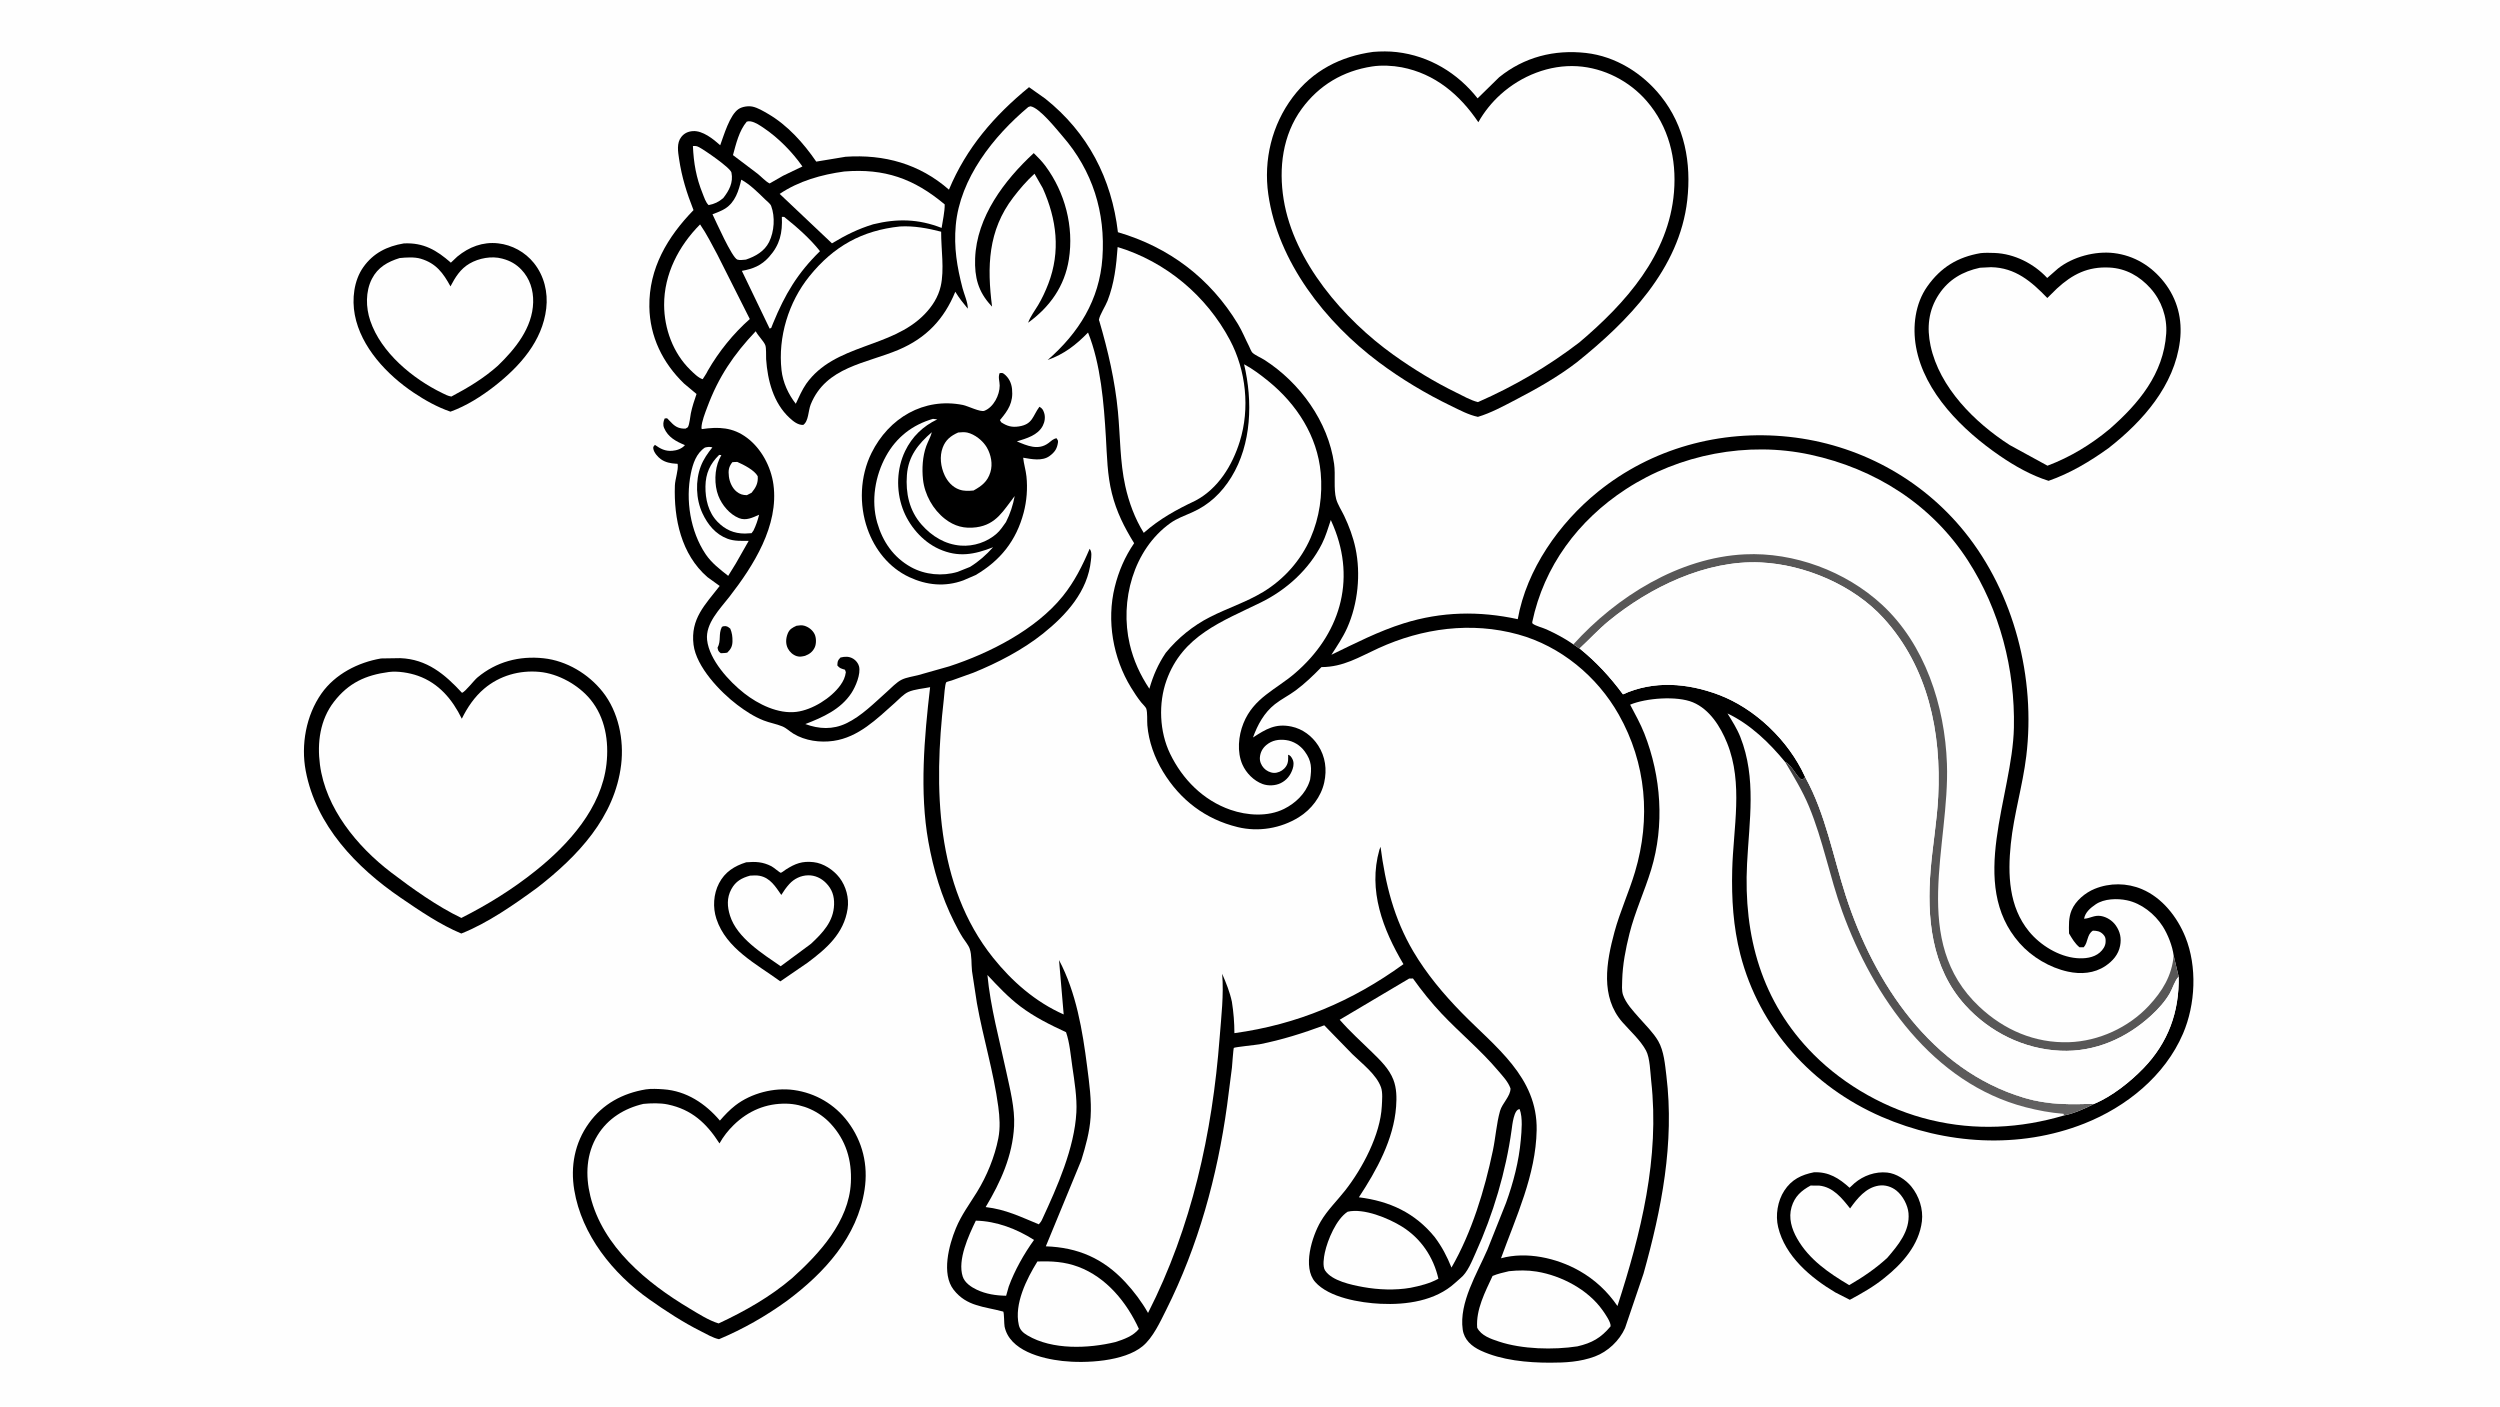 <svg version="1.1" xmlns="http://www.w3.org/2000/svg" style="display: block;" viewBox="0 0 2048 1152" width="1820" height="1024">
<defs>
	<linearGradient id="Gradient1" gradientUnits="userSpaceOnUse" x1="1450.8" y1="663.913" x2="1684.66" y2="920.091">
		<stop class="stop0" offset="0" stop-opacity="1" stop-color="rgb(65,64,65)"/>
		<stop class="stop1" offset="1" stop-opacity="1" stop-color="rgb(100,99,99)"/>
	</linearGradient>
</defs>
<path transform="translate(0,0)" fill="rgb(254,254,254)" d="M -0 -0 L 2048 0 L 2048 1152 L -0 1152 L -0 -0 z"/>
<path transform="translate(0,0)" fill="rgb(0,0,0)" d="M 611.279 706.249 C 619.04 705.61 624.794 705.85 631.879 709.439 C 633.936 710.481 638.943 714.973 639.681 714.833 C 640.507 714.678 642.954 712.695 643.792 712.164 C 651.447 707.309 657.153 705.088 666.459 706.127 C 674.584 707.034 682.741 712.438 687.645 718.793 C 693.084 725.843 695.674 735.499 694.36 744.335 C 691.348 764.601 677.034 776.972 661.526 788.525 L 639.244 803.799 C 619.814 789.627 594.922 777.121 586.866 752.539 C 583.791 743.157 584.45 732.26 589.018 723.465 C 593.868 714.124 601.573 709.33 611.279 706.249 z"/>
<path transform="translate(0,0)" fill="rgb(254,254,254)" d="M 614.458 717.181 C 617.06 717.032 619.74 716.826 622.315 717.325 C 631.043 719.017 635.328 726.246 640.044 732.996 C 642.014 729.824 644.101 726.793 646.627 724.031 C 650.628 719.655 656.126 717.016 662.085 716.92 C 667.667 716.831 672.824 719.274 676.697 723.231 C 681.676 728.319 683.474 733.83 683.283 740.844 C 682.903 754.769 673.888 764.101 664.366 773.02 L 639.53 791.405 C 624.777 781.196 603.839 768.219 598.07 750.094 C 595.703 742.656 595.294 735.338 599.11 728.29 C 602.635 721.778 607.569 719.11 614.458 717.181 z"/>
<path transform="translate(0,0)" fill="rgb(0,0,0)" d="M 1485.98 960.194 C 1498.14 959.697 1506.54 965.073 1515.17 972.871 L 1519.2 969.124 C 1526.53 962.895 1536.31 959.41 1545.98 960.415 C 1553.4 961.187 1561.15 966.212 1565.77 971.881 C 1572.09 979.633 1575.62 990.346 1574.43 1000.32 C 1572.12 1019.68 1558.33 1035.16 1543.64 1046.79 C 1535.03 1053.84 1525.15 1059.4 1515.39 1064.66 L 1503.41 1058.56 C 1483.23 1046.51 1462.38 1028.97 1456.65 1005.11 C 1454.31 995.367 1456.21 983.656 1461.69 975.245 C 1467.64 966.1 1475.67 962.257 1485.98 960.194 z"/>
<path transform="translate(0,0)" fill="rgb(254,254,254)" d="M 1483.24 971.069 L 1490.23 971.099 C 1501.78 972.282 1508.93 981.393 1515.59 989.812 C 1521.4 981.661 1528.52 972.704 1539.11 971.113 C 1544.29 970.335 1549.49 971.957 1553.55 975.182 C 1558.71 979.29 1562.89 987.136 1563.45 993.703 C 1564.71 1008.43 1554.94 1019.91 1546 1030.36 C 1536.17 1039.32 1526.34 1045.95 1514.87 1052.65 C 1498.19 1042.74 1482 1031.71 1472.21 1014.48 C 1467.72 1006.59 1465 997.612 1467.66 988.629 C 1470.19 980.06 1475.58 975.214 1483.24 971.069 z"/>
<path transform="translate(0,0)" fill="rgb(0,0,0)" d="M 330.817 199.271 C 346.931 198.467 357.741 204.803 369.345 215.042 L 374.631 210.052 C 384.204 202.183 395.478 197.811 408.022 199.199 C 419.458 200.464 430.165 206.349 437.36 215.308 C 445.777 225.789 449.042 239.318 447.483 252.562 C 444.325 279.385 425.769 299.984 405.373 315.986 C 394.48 324.511 382.067 332.386 369.018 337.097 C 358.28 333.425 348.152 327.754 338.75 321.447 C 317.144 306.954 295.693 284.297 290.668 257.861 C 288.209 244.923 289.86 229.741 297.595 218.764 C 305.736 207.211 317.145 201.541 330.817 199.271 z"/>
<path transform="translate(0,0)" fill="rgb(254,254,254)" d="M 327.342 211.272 C 332.592 210.719 339.532 210.272 344.611 211.781 C 357.269 215.541 363.091 223.546 369.025 234.464 C 372.973 226.949 377.115 220.164 384.674 215.768 C 392.264 211.354 402.712 209.364 411.326 211.697 L 412 211.884 C 417.906 213.479 422.782 216.226 427.052 220.676 C 434.07 227.989 437.028 237.541 436.772 247.536 C 436.236 268.4 422.094 285.722 407.846 299.454 C 396.16 309.866 383.524 317.422 369.769 324.71 C 367.105 324.343 364.639 323.006 362.237 321.838 C 338.104 310.094 312.181 288.804 303.316 262.598 C 299.643 251.74 299.364 238.696 304.649 228.316 C 309.471 218.847 317.578 214.314 327.342 211.272 z"/>
<path transform="translate(0,0)" fill="rgb(0,0,0)" d="M 1622.52 207.225 C 1626.2 206.831 1630.18 206.954 1633.88 207.085 C 1650.18 207.664 1666.17 215.849 1677.07 227.58 L 1685.93 219.817 C 1698.07 210.206 1716.39 205.363 1731.64 207.175 C 1748.35 209.16 1762.52 217.877 1772.81 230.972 C 1783.76 244.901 1787.99 261.6 1785.81 279.177 C 1781.3 315.769 1755.32 345.05 1727.45 366.843 C 1712.37 377.753 1695.83 387.617 1678.19 393.753 C 1664.01 389.308 1650.45 381.621 1638.23 373.235 C 1608.16 352.604 1576.33 321.594 1569.61 284.086 C 1566.61 267.385 1568.87 248.688 1578.78 234.596 C 1589.85 218.869 1603.66 210.459 1622.52 207.225 z"/>
<path transform="translate(0,0)" fill="rgb(254,254,254)" d="M 1621.97 219.198 L 1631.09 218.736 C 1650.93 219.127 1664.13 230.453 1677.16 243.988 L 1685.06 236.201 C 1697.82 224.475 1710.36 218.158 1728 219.034 C 1741.52 219.704 1752.79 226.11 1761.67 236.019 C 1770.68 246.068 1775.45 259.665 1774.56 273.125 C 1772.38 306.073 1752.03 330.463 1728.23 351.284 C 1712.98 363.985 1695.9 374.374 1677.3 381.36 L 1646.26 364.388 C 1617.78 346.035 1588.83 317.336 1581.52 283.107 C 1578.35 268.257 1579.74 254.026 1588.29 241.066 C 1596.39 228.775 1607.95 222.222 1621.97 219.198 z"/>
<path transform="translate(0,0)" fill="rgb(0,0,0)" d="M 528.997 892.291 C 533.493 891.597 538.963 891.91 543.5 892.222 C 562.323 893.513 577.898 903.913 589.737 917.86 C 593.596 913.399 597.73 909.035 602.408 905.414 C 615.406 895.353 634.164 890.548 650.354 892.811 C 668.081 895.289 683.875 904.52 694.617 918.906 C 706.713 935.106 711.279 954.266 708.291 974.201 C 702.475 1013.01 675.317 1042.62 644.963 1065.28 C 627.552 1077.94 608.841 1088.6 589.012 1096.94 C 584.047 1095.93 578.819 1092.76 574.297 1090.49 C 559.539 1083.09 545.18 1073.73 531.701 1064.18 C 501.969 1043.11 476.505 1011.43 470.431 974.721 C 467.207 955.237 470.8 936.144 482.394 920.013 C 493.726 904.246 510.091 895.429 528.997 892.291 z"/>
<path transform="translate(0,0)" fill="rgb(254,254,254)" d="M 527.089 904.164 C 533.317 903.571 540.876 903.345 547.006 904.631 C 566.737 908.769 578.797 920.005 589.404 936.546 C 592.525 930.939 596.465 925.932 601.05 921.46 C 612.99 909.816 627.615 903.593 644.367 903.99 C 657.838 904.308 671.059 910.29 680.26 920.148 C 693.042 933.842 697.94 950.252 697.024 968.715 C 695.449 1000.47 671.332 1026.71 649.096 1046.74 C 631.121 1062.15 610.091 1074.05 588.703 1084.02 C 580.602 1081.57 572.127 1076.1 564.869 1071.76 C 529.889 1050.87 493.751 1021.24 483.596 979.674 C 479.457 962.733 480.202 944.935 489.557 929.795 C 498.052 916.045 511.593 907.762 527.089 904.164 z"/>
<path transform="translate(0,0)" fill="rgb(0,0,0)" d="M 312.226 539.258 L 327.867 539.017 C 349.755 539.832 364.395 552.169 378.485 567.437 C 381.091 566.632 388.362 557.154 391.056 554.9 C 406.523 541.959 425.336 536.954 445.346 539.118 C 464.192 541.156 482.066 551.913 493.738 566.655 C 506.617 582.924 511.284 605.823 508.857 626.162 C 503.701 669.379 473.237 701.314 440.414 726.849 C 421.926 740.425 399.319 756.211 377.906 764.605 C 360.581 757.414 343.786 745.908 328.358 735.378 C 291.851 710.462 258.883 676.069 250.443 631.315 C 246.419 609.977 250.737 585.962 263.291 568.056 C 274.512 552.053 293.395 542.461 312.226 539.258 z"/>
<path transform="translate(0,0)" fill="rgb(254,254,254)" d="M 318.593 550.355 C 325.902 549.415 335.389 551.011 342.281 553.435 C 359.418 559.462 370.595 572.796 378.318 588.644 C 382.858 579.382 388.722 570.715 396.653 564.009 C 409.289 553.325 425.538 548.751 441.901 550.259 C 457.327 551.681 473.839 560.914 483.654 572.846 C 495.825 587.642 498.906 607.069 496.832 625.694 C 492.825 661.679 465.839 691.613 438.793 713.18 C 420.109 728.184 399.34 741.08 377.941 751.843 C 358.207 742.382 337.892 727.883 320.529 714.655 C 292.605 693.382 266.77 662.036 262.09 626.238 C 259.73 608.183 262.162 589.508 273.586 574.738 C 285.549 559.272 299.545 552.876 318.593 550.355 z"/>
<path transform="translate(0,0)" fill="rgb(0,0,0)" d="M 1124.85 42.371 C 1131.22 41.851 1137.87 41.797 1144.24 42.537 C 1170.83 45.632 1193.99 59.578 1210.45 80.439 L 1228.07 63.175 C 1248.59 46.598 1273.18 40.31 1299.22 43.248 C 1323.52 45.989 1345.59 59.8 1360.66 78.745 C 1380.13 103.218 1385.64 133.203 1382.2 163.835 C 1375.87 220.181 1333.53 263.183 1291.54 296.81 C 1275.96 308.776 1258.6 318.512 1241.21 327.558 C 1231.42 332.652 1221.29 338.191 1210.7 341.35 C 1203.19 339.812 1195.71 335.772 1188.84 332.45 C 1168.11 322.43 1147.92 310.348 1129.48 296.551 C 1085.66 263.764 1046.82 214.26 1038.98 158.976 C 1034.99 130.841 1041.95 102.12 1059.05 79.419 C 1075.42 57.685 1098.19 46.021 1124.85 42.371 z"/>
<path transform="translate(0,0)" fill="rgb(254,254,254)" d="M 1124 54.313 C 1131.5 53.126 1140.87 53.561 1148.32 54.998 C 1175.58 60.249 1195.87 77.41 1211.06 99.971 C 1215.83 91.506 1222.04 83.775 1229.26 77.263 C 1246.18 61.992 1269.24 52.708 1292.14 54.115 C 1313.87 55.45 1334.81 66.208 1349.03 82.686 C 1367.1 103.634 1373.55 129.93 1371.34 157.166 C 1367.16 208.723 1331.54 248.398 1293.96 280.241 C 1268.29 299.967 1240.39 316.267 1210.73 329.267 C 1204.66 327.753 1198.67 324.259 1193.03 321.502 C 1175.09 312.741 1157.83 302.186 1141.57 290.584 C 1100.93 261.588 1059.84 214.211 1051.58 163.324 C 1047.4 137.585 1050.68 110.478 1066.4 88.971 C 1080.62 69.539 1100.32 57.963 1124 54.313 z"/>
<path transform="translate(0,0)" fill="rgb(0,0,0)" d="M 842.976 71.279 L 856.242 80.651 C 891.184 108.459 910.696 146.19 915.798 190.079 C 957.787 202.37 991.436 227.836 1014.13 265.355 C 1017.66 271.195 1020.06 277.314 1023.15 283.345 C 1023.88 284.77 1024.99 287.851 1026.01 288.805 C 1028.36 290.988 1032.96 292.858 1035.77 294.656 C 1064.86 313.271 1088.07 345.215 1092.9 379.837 C 1094.17 388.908 1092.34 400.182 1094.59 408.632 C 1095.77 413.057 1099.11 418.179 1101.12 422.396 C 1105.15 430.857 1108.48 439.78 1110.42 448.976 C 1114.87 470.059 1112.43 494.432 1103.64 514.136 C 1100.17 521.92 1095.3 529.119 1090.69 536.257 C 1110.07 526.878 1129.33 516.953 1149.94 510.5 C 1180.91 500.804 1211.81 500.242 1243.34 507.081 C 1250.55 466.375 1277.25 428.465 1308.9 402.822 C 1353 367.097 1409.28 351.713 1465.44 357.692 C 1521.81 363.694 1573.86 391.479 1609.49 435.695 C 1650.08 486.063 1667.7 555.399 1659.93 619.247 C 1656.99 643.427 1649.75 667.059 1647.25 691.175 C 1644.66 716.195 1645.56 742.643 1662.2 762.934 C 1671.44 774.205 1686.5 783.502 1701.12 784.761 C 1707.57 785.316 1715.1 784.572 1720.17 780.152 C 1722.66 777.988 1724.75 774.971 1724.91 771.599 C 1725.04 768.862 1724.86 767.24 1722.82 765.203 C 1720.24 762.635 1717.9 762.369 1714.5 762.249 C 1709.42 765.495 1710.76 771.611 1707 775.841 L 1703.5 775.862 C 1699.69 772.685 1697.45 768.746 1694.95 764.552 C 1694.82 758.063 1694.49 751.697 1697.04 745.571 C 1700.29 737.755 1708.23 731.151 1715.98 727.999 C 1728.34 722.965 1742.37 723.063 1754.68 728.27 C 1771.29 735.29 1783.66 751.088 1790.27 767.49 C 1800.03 791.684 1798.58 822.74 1788.32 846.627 C 1773.44 881.289 1741.84 906.658 1707.45 920.274 C 1654 941.441 1593.67 937.386 1541.47 914.749 C 1484.65 890.112 1441.18 842.167 1425.68 781.717 C 1419.84 758.903 1418.45 736.203 1419.02 712.763 C 1419.86 678.327 1428.23 641.685 1414.86 608.575 C 1409.46 595.213 1400.59 580.924 1386.8 575.186 C 1373.64 569.709 1348.3 571.719 1335.41 577.129 C 1339.47 584.881 1343.87 592.687 1347.07 600.836 C 1360.87 635.981 1363.71 675.959 1352.63 712.269 C 1347.26 729.902 1339.35 746.794 1334.86 764.691 C 1331.69 777.346 1329.25 789.936 1328.89 803.016 C 1328.79 806.651 1328.4 811.341 1329.55 814.796 C 1331.84 821.707 1337.87 828.036 1342.61 833.446 C 1347.9 839.484 1354.42 845.785 1358.44 852.725 C 1363.14 860.868 1363.98 871.968 1365.11 881.167 C 1371.81 936.139 1361.18 990.436 1346.37 1043.24 L 1331.23 1087.83 C 1326.6 1098.18 1317.1 1107.15 1306.51 1111.09 C 1294.57 1115.54 1282.34 1116.19 1269.76 1116.18 C 1251.1 1116.16 1230.15 1114.23 1213.01 1106.26 C 1205.62 1102.82 1199.45 1097.52 1198.25 1089 C 1195.14 1067.01 1210.02 1043.08 1218.48 1023.59 L 1233.76 985.211 C 1239.72 968.7 1244.3 951.206 1245.83 933.696 C 1246.49 926.109 1247.55 915.745 1244.92 908.5 C 1240.19 908.267 1238.81 921.768 1238.32 925.41 C 1233.64 959.556 1223.18 994.576 1208.97 1025.94 C 1205.86 1032.81 1202.28 1042.35 1196.23 1047.09 L 1192.04 1050.8 C 1175.86 1065.61 1152.03 1068.94 1130.87 1067.92 C 1114.6 1067.14 1088.74 1062.95 1077.39 1050.05 C 1066.82 1038.05 1074.81 1012.66 1081.93 1000.5 C 1087.42 991.124 1095.31 983.554 1101.98 975.056 C 1116.14 956.993 1130.85 929.301 1131.98 905.989 C 1132.2 901.443 1132.85 894.874 1131.31 890.562 C 1127.53 880.014 1115.83 871.226 1107.91 863.482 L 1084.84 839.792 C 1067.48 846.215 1049.97 851.757 1031.78 855.341 C 1029.3 855.83 1011.52 857.613 1010.76 858.299 C 1010.36 858.668 1009.37 872.792 1009.2 874.5 L 1005.2 905.586 C 997.241 963.513 981.566 1020.62 955.319 1072.95 C 950.427 1082.71 944.57 1095.61 936.033 1102.68 C 920.872 1115.23 889.289 1116.9 870.282 1114.77 C 853.073 1112.84 826.965 1106.22 822.945 1086.53 C 822.518 1084.44 822.645 1075.49 821.896 1074.35 C 821.788 1074.19 821.518 1074.24 821.329 1074.19 C 806.195 1070.09 791.868 1070.16 781.186 1056.39 C 771.125 1043.42 777.325 1019.95 783.05 1006.09 C 787.59 995.099 794.166 986.398 800.321 976.403 C 808.435 963.226 814.867 947.555 817.828 932.348 C 819.498 923.773 818.934 915.047 817.791 906.456 C 814.013 878.046 805.36 850.02 800.3 821.756 L 796.265 795.381 C 795.652 789.743 796.203 782.294 794.372 777.049 C 793.333 774.069 790.439 770.681 788.72 767.979 C 786.099 763.859 783.845 759.492 781.653 755.132 C 771.253 734.45 764.619 712.141 760.533 689.395 C 753.225 648.716 757.167 603.623 761.95 562.798 C 756.502 563.925 749.128 564.462 744.112 566.705 C 740.218 568.446 736.128 572.947 732.939 575.781 C 718.193 588.885 703.263 603.839 682.792 606.795 C 671.787 608.385 659.601 606.71 650 600.908 C 646.906 599.039 644.257 596.295 640.875 594.907 C 635.967 592.892 630.609 592.025 625.621 590.073 C 617.712 586.978 610.658 582.34 603.919 577.239 C 589.951 566.668 570.383 546.143 568.145 528 C 565.52 506.712 577.592 495.353 589.569 479.872 L 579.5 472.606 C 558.054 453.972 551.915 424.771 552.86 397.624 C 553.04 392.432 555.808 385.036 555.184 380.363 C 555.065 379.476 554.598 379.802 553.815 379.748 C 549.311 379.435 545.149 378.704 541.39 376.034 C 538.805 374.197 535.603 370.516 535.176 367.311 C 534.961 365.701 535.496 365.523 536.5 364.287 C 541.051 367.55 544.959 369.604 550.738 369.158 C 554.494 368.868 558.632 367.452 561.104 364.5 C 553.954 361.554 547.246 358.049 544.048 350.5 C 542.922 347.841 543.353 345.233 544.5 342.667 L 546.484 342.5 L 550.59 346.708 C 553.872 349.931 556.932 351.081 561.5 351.001 C 561.833 350.803 563.366 350.053 563.5 349.813 C 564.933 347.24 565.308 341.501 565.952 338.4 C 567.073 332.997 568.795 327.834 570.589 322.624 L 560.303 314.01 C 542.898 297.16 532.315 275.673 531.954 251.204 C 531.489 219.645 546.804 193.949 568.127 171.983 C 562.591 158.041 558.506 144.969 556.296 130.059 C 555.422 124.158 554.143 117.056 558.159 112.007 C 560.595 108.945 563.753 107.532 567.625 107.267 C 575.613 106.721 584.373 113.794 589.992 118.834 C 592.97 110.798 597.743 94.063 605.019 89.201 C 608.043 87.181 613.043 86.445 616.592 87.232 C 620.795 88.163 625.328 90.883 629.07 93.055 C 645.191 102.417 658.223 117.023 668.668 132.255 L 692.697 128.277 C 724.37 126.122 753.299 134.128 777.378 155.235 C 791.699 120.895 814.429 94.677 842.976 71.279 z"/>
<path transform="translate(0,0)" fill="rgb(254,254,254)" d="M 599.917 378.5 C 601.239 378.287 602.659 378.331 604 378.277 C 609.059 380.486 618.099 385.013 620.734 390 C 621.173 395.674 619.213 399.199 615.735 403.5 L 611.846 405.5 C 608.406 405.445 606.106 404.755 603.395 402.582 C 599.853 399.745 597.631 394.647 597.113 390.226 C 596.539 385.323 596.89 382.4 599.917 378.5 z"/>
<path transform="translate(0,0)" fill="rgb(254,254,254)" d="M 589.143 372.5 L 590.942 372.688 L 589.299 375.915 C 585.257 384.531 585 397.111 588.463 405.996 C 591.426 413.596 597.652 421.162 605.349 424.29 C 611.137 426.641 616.571 423.855 621.861 421.531 C 620.712 426.149 619.335 430.222 617.243 434.5 L 615.699 436.636 L 610.201 436.948 C 601.187 436.929 594.118 433.808 587.787 427.311 C 580.279 419.604 577.756 408.756 577.905 398.298 C 578.057 387.709 581.627 379.858 589.143 372.5 z"/>
<path transform="translate(0,0)" fill="rgb(254,254,254)" d="M 567.634 119.5 C 569.927 119.377 570.684 119.416 572.73 120.474 C 576.839 122.598 598.437 137.318 599.219 141.275 C 600.836 149.469 597.265 155.985 592.475 162.141 C 588.732 165.315 585.307 166.947 580.5 167.883 C 578.034 165.571 576.852 161.507 575.592 158.395 C 570.329 145.394 568.241 133.404 567.634 119.5 z"/>
<path transform="translate(0,0)" fill="rgb(254,254,254)" d="M 577.486 366.5 C 579.838 365.95 581.243 365.722 583.594 366.358 C 579.748 371.11 576.321 376.022 574.11 381.766 C 569.546 393.619 570.038 408.829 575.47 420.395 C 579.845 429.711 586.195 437.537 596 441.205 C 601.591 443.296 607.457 442.946 613.339 442.916 L 602.795 461.46 L 596.537 471.603 C 589.812 466.335 582.796 460.95 577.999 453.772 C 565.496 435.064 561.47 409.584 565.96 387.688 C 567.611 379.637 570.394 371.225 577.486 366.5 z"/>
<path transform="translate(0,0)" fill="rgb(254,254,254)" d="M 611.757 99.5 C 612.882 99.191 613.75 99.083 614.918 99.295 C 618.888 100.016 622.704 102.708 626 104.946 C 637.927 113.042 649.097 124.459 657.346 136.22 L 641.491 143.838 L 630.489 150.147 C 627.059 148.466 623.806 144.704 620.755 142.288 L 600.448 126.93 C 602.983 117.686 605.432 106.965 611.757 99.5 z"/>
<path transform="translate(0,0)" fill="rgb(254,254,254)" d="M 607.244 147.044 C 614.302 150.864 620.941 157.487 626.623 163.063 C 628.052 164.464 631.037 166.712 631.725 168.546 C 635.089 177.505 634.281 189.522 630.072 198.039 C 626.247 205.78 618.859 209.868 611.039 212.537 C 608.966 212.692 606.034 213.198 604.063 212.537 C 599.664 211.062 586.297 180.741 583.669 175.408 C 587.112 174.047 590.939 172.718 594.066 170.725 C 602.339 165.45 605.189 156.047 607.244 147.044 z"/>
<path transform="translate(0,0)" fill="rgb(254,254,254)" d="M 640.49 177.5 L 642.395 177.553 C 652.463 185.548 663.824 195.503 671.73 205.636 C 653.294 223.656 643.052 240.939 633.283 264.712 L 631.786 268.5 L 630.5 269.052 L 607.731 221.752 C 616.856 220.125 623.633 217.435 629.983 210.365 C 638.964 200.366 641.083 190.533 640.49 177.5 z"/>
<path transform="translate(0,0)" fill="rgb(254,254,254)" d="M 799.396 999.822 C 816.302 1000.16 832.962 1006.62 847.083 1015.6 C 838.886 1026.97 831.224 1040.53 826.383 1053.73 L 824.221 1061.33 C 815.868 1061.19 807.769 1059.99 800.136 1056.37 C 795.549 1054.19 790.325 1050.73 788.666 1045.64 C 784.206 1031.94 793.511 1012.06 799.396 999.822 z"/>
<path transform="translate(0,0)" fill="rgb(254,254,254)" d="M 1104.01 992.5 C 1117.11 989.431 1137.26 997.713 1148.45 1004.66 C 1164.03 1014.34 1174.31 1029.66 1178.34 1047.4 C 1171.24 1051.29 1163.35 1053.25 1155.47 1054.82 C 1143.06 1056.99 1129.04 1056.45 1116.65 1054.2 C 1107.07 1052.45 1091.08 1049.16 1085.49 1040.61 C 1083.27 1037.22 1084.52 1029.68 1085.31 1026 C 1087.56 1015.56 1094.7 998.495 1104.01 992.5 z"/>
<path transform="translate(0,0)" fill="rgb(254,254,254)" d="M 691.634 140.347 C 724.604 137.693 748.666 146.143 773.909 167.327 C 773.926 173.521 772.302 180.42 771.372 186.579 C 752.466 179.157 734.902 178.777 715.337 183.59 C 702.747 187.444 692.872 192.413 681.542 199.206 L 638.711 158.701 C 654.352 148.143 673.11 142.845 691.634 140.347 z"/>
<path transform="translate(0,0)" fill="rgb(254,254,254)" d="M 849.844 1033.28 C 861.587 1032.88 872.125 1033.45 883.281 1037.6 C 906.349 1046.19 923.047 1066.72 932.989 1088.5 C 928.393 1094.32 920.586 1097.09 913.782 1099.26 C 891.615 1104.62 862.082 1105.91 841.7 1093.81 C 838.222 1091.74 835.568 1089.48 834.62 1085.34 C 830.665 1068.06 841.051 1047.49 849.844 1033.28 z"/>
<path transform="translate(0,0)" fill="rgb(254,254,254)" d="M 573.502 183.696 C 578.875 191.458 583.145 200.092 587.628 208.394 L 614.233 261.201 C 600.629 273.279 588.95 287.734 579.865 303.473 C 578.725 305.914 577.075 308.215 575.643 310.5 C 572.127 309.515 568.027 305.336 565.388 302.755 C 551.375 289.049 544.113 269.077 544.051 249.661 C 543.972 224.398 556.042 201.254 573.502 183.696 z"/>
<path transform="translate(0,0)" fill="rgb(254,254,254)" d="M 1236.16 1041.22 C 1243.77 1040.44 1251.27 1040.3 1258.85 1041.54 C 1279.1 1044.85 1300.89 1056.29 1312.87 1073.27 C 1314.82 1076.02 1319.9 1083.28 1319.39 1086.4 C 1311.49 1095.88 1304.18 1100.02 1292.2 1102.8 C 1272.59 1105.8 1246.93 1105.2 1228 1098.9 C 1221.43 1096.72 1213.39 1094.09 1210.1 1087.5 C 1209.02 1072.62 1216.63 1058.27 1222.7 1045.12 C 1227.01 1043.27 1231.61 1042.31 1236.16 1041.22 z"/>
<path transform="translate(0,0)" fill="rgb(254,254,254)" d="M 808.892 798.584 C 817.358 807.622 825.93 816.801 835.84 824.291 C 847.408 833.033 860.196 839.362 873.292 845.428 C 876.317 854.064 877.131 864.634 878.452 873.693 C 880.18 885.546 882.4 899.039 881.765 911.073 C 880.222 940.304 866.052 972.257 853.868 998.504 C 853.147 1000.28 852.268 1001.4 851 1002.82 C 835.921 996.642 824.027 990.629 807.451 988.696 C 819.754 968.149 829.503 946.656 830.747 922.401 C 831.5 907.72 827.327 891.76 824.255 877.451 C 818.687 851.508 811.378 824.97 808.892 798.584 z"/>
<path transform="translate(0,0)" fill="rgb(254,254,254)" d="M 737.314 185.38 C 748.605 184.737 760.127 186.859 770.994 189.674 C 770.89 203.882 773.779 220.711 770.617 234.393 C 768.551 243.332 763.664 250.857 757.343 257.356 C 729.969 285.501 683.786 281.318 660.37 314.39 C 656.932 319.43 654.505 325.127 651.894 330.624 C 645.758 322.78 641.319 313.067 640.221 303.109 C 637.234 276.021 645.94 247.366 663.089 226.135 C 682.88 201.631 706.118 188.654 737.314 185.38 z"/>
<path transform="translate(0,0)" fill="rgb(254,254,254)" d="M 1154.35 801.5 L 1157.5 801.435 C 1164.63 811.448 1172.6 821.379 1181.05 830.313 C 1196.08 846.21 1213.15 860.246 1227.26 876.96 C 1230.98 881.368 1235.48 885.984 1237.4 891.5 C 1237.57 897.706 1230.59 903.675 1228.82 909.984 C 1225.89 920.437 1225.19 931.835 1222.94 942.509 C 1216.13 974.94 1205.67 1009.42 1189.05 1038.25 C 1185.29 1028.93 1181.38 1021.42 1175.38 1013.36 C 1159.2 993.407 1138.35 983.795 1113.2 980.685 C 1127.68 958.631 1141.72 933.32 1143.69 906.382 C 1144.23 898.973 1144.16 891.268 1141.41 884.258 C 1137.91 875.312 1130.82 868.527 1124.1 861.944 C 1115.14 853.167 1105.71 844.714 1097.48 835.235 L 1154.35 801.5 z"/>
<path transform="translate(0,0)" fill="rgb(254,254,254)" d="M 1090.2 425.845 L 1092.37 430.853 C 1111.12 475.979 1097.24 520.057 1060.98 551.271 C 1045.08 564.954 1027.02 571.438 1018.6 592.441 C 1014.5 602.672 1013.25 615.841 1017.78 626.159 C 1020.85 633.142 1027.11 639.494 1034.34 642.139 C 1038.87 643.797 1044.81 643.547 1049.13 641.423 C 1054.14 638.957 1057.27 634.872 1058.98 629.633 C 1059.85 626.961 1060.07 624.016 1058.65 621.465 C 1057.74 619.83 1057.03 618.641 1055.19 618.133 L 1055.28 619.813 C 1055.39 623.825 1054.84 626.701 1051.95 629.574 C 1049.81 631.71 1046.53 633.151 1043.5 633.005 C 1040.52 632.861 1037.33 631.271 1035.33 629.066 C 1033.18 626.704 1031.86 623.606 1032.1 620.378 C 1032.4 616.265 1034.27 612.753 1037.44 610.138 C 1042.09 606.291 1047.49 605.352 1053.4 606.113 C 1059.58 606.908 1065.17 610.413 1068.83 615.419 C 1074.64 623.364 1074.61 629.104 1073.26 638.47 L 1072.75 640.11 C 1069.45 650.072 1061.15 657.912 1051.92 662.507 C 1038.64 669.115 1021.69 668.003 1008 663.247 C 985.697 655.497 968.721 638.323 958.553 617.346 C 949.804 599.296 948.858 576.044 955.596 557.223 C 968.767 520.434 1000.93 509.082 1032.89 493.392 C 1053.94 483.054 1072.34 466.386 1082.99 445.247 C 1086.03 439.206 1088.04 432.257 1090.2 425.845 z"/>
<path transform="translate(0,0)" fill="rgb(254,254,254)" d="M 1019.15 298.264 C 1026.39 302.152 1032.74 306.968 1039.11 312.142 C 1062.22 330.915 1079.2 357.081 1081.92 387.221 C 1083.56 405.375 1080.93 423.759 1073.66 440.487 C 1065.66 458.904 1051.91 474.41 1034.75 484.8 C 1020.97 493.142 1005.56 498.038 991.265 505.321 C 977.248 512.463 964.907 522.509 954.979 534.652 C 948.675 544.062 944.693 553.203 941.566 564.082 C 934.02 552.745 928.588 540.931 925.475 527.636 C 917.183 492.228 928.365 450.106 958.812 428.35 C 964.084 424.582 970.518 422.263 976.415 419.662 C 990.332 413.526 1000.74 403.68 1008.7 390.769 C 1025.4 363.66 1026.32 328.445 1019.15 298.264 z"/>
<path transform="translate(0,0)" fill="rgb(254,254,254)" d="M 915.573 202.244 C 955.008 214.205 988.25 242.062 1007.54 278.387 C 1020.8 303.36 1024.05 334.468 1015.63 361.518 C 1009.54 381.113 997.853 400.237 979.283 409.999 C 963.749 417.353 949.884 424.947 936.95 436.376 C 929.668 424.67 924.77 411.336 921.806 397.915 C 917.443 378.163 917.725 357.152 915.805 337.002 C 913.401 311.767 907.712 287.202 900.585 262.922 C 900.474 262.543 900.189 262.175 900.251 261.786 C 900.907 257.716 905.615 250.589 907.28 246.315 C 912.853 232.01 914.478 217.457 915.573 202.244 z"/>
<path transform="translate(0,0)" fill="rgb(254,254,254)" d="M 1690.86 913.645 C 1654.71 924.289 1618.5 926.193 1581.64 917.36 C 1546.11 908.846 1511.43 889.488 1485.63 863.561 C 1442.99 820.716 1428.19 766.585 1431.19 707.414 C 1432.97 672.374 1439.03 637.392 1425.69 603.623 C 1422.99 596.794 1419 590.57 1415.17 584.329 C 1433.77 593.147 1449.46 608.307 1462.36 624.027 C 1467.9 626.337 1472.71 637.992 1476 638.373 C 1476.32 638.409 1477.78 637.667 1478.17 637.513 L 1478.72 636.267 L 1479.27 637.265 C 1495.48 666.77 1501.8 701.903 1512.1 733.713 C 1535.32 805.404 1582.47 876.532 1658.13 899.133 C 1678.11 905.101 1695.09 904.62 1715.56 904.13 C 1708.51 907.817 1698.68 912.175 1690.86 913.645 z"/>
<path transform="translate(0,0)" fill="url(#Gradient1)" d="M 1462.36 624.027 C 1467.9 626.337 1472.71 637.992 1476 638.373 C 1476.32 638.409 1477.78 637.667 1478.17 637.513 L 1478.72 636.267 L 1479.27 637.265 C 1495.48 666.77 1501.8 701.903 1512.1 733.713 C 1535.32 805.404 1582.47 876.532 1658.13 899.133 C 1678.11 905.101 1695.09 904.62 1715.56 904.13 C 1708.51 907.817 1698.68 912.175 1690.86 913.645 L 1690.45 912.293 C 1679.84 911.467 1669.59 909.558 1659.29 906.885 C 1583.44 887.199 1534.52 816.395 1509.16 746.537 C 1498.9 718.273 1493.43 688.184 1481.89 660.419 C 1476.53 647.544 1469.39 636.007 1462.36 624.027 z"/>
<path transform="translate(0,0)" fill="rgb(254,254,254)" d="M 1288.91 527.73 C 1282.06 522.944 1274.57 518.988 1266.98 515.499 C 1263.99 514.121 1257.91 512.634 1255.57 510.736 C 1255.25 510.481 1255.31 509.964 1255.19 509.578 C 1264.81 463.644 1292.83 426.066 1331.95 400.571 C 1375.78 372.008 1431.62 361.264 1482.86 372.292 C 1536.03 383.735 1582.44 413.067 1612.21 459.205 C 1638.24 499.544 1650.82 548.136 1649.79 595.999 C 1648.58 652.312 1611.56 723.885 1654.44 772.488 C 1664.51 783.9 1679.23 792.609 1694.07 795.825 C 1704.54 798.095 1715.62 797.321 1724.7 791.223 C 1730.73 787.176 1735.41 781.884 1736.8 774.594 C 1737.98 768.428 1736.84 763.123 1733.26 757.987 C 1730.5 754.026 1725.78 750.988 1721 750.228 C 1715.57 749.365 1712.18 752.258 1707.28 752.5 C 1708.18 747.232 1712.51 743.617 1716.73 740.731 C 1723.67 735.975 1734.5 735.714 1742.41 737.381 C 1754.28 739.881 1765.16 748.543 1771.66 758.656 C 1775.87 765.213 1779.7 774.901 1780.67 782.709 L 1784.77 799.949 C 1785.34 828.706 1776.13 853.999 1756.04 874.83 C 1745.19 886.09 1730.09 898.063 1715.56 904.13 C 1695.09 904.62 1678.11 905.101 1658.13 899.133 C 1582.47 876.532 1535.32 805.404 1512.1 733.713 C 1501.8 701.903 1495.48 666.77 1479.27 637.265 L 1478.72 636.267 L 1478.5 635.781 C 1465.14 606.559 1437.85 580.199 1407.68 568.915 C 1382.3 559.419 1354.79 557.166 1329.55 568.665 C 1319.04 554.44 1307.76 542.219 1293.99 531.077 L 1293.79 531.122 L 1288.91 527.73 z"/>
<path transform="translate(0,0)" fill="rgb(88,87,87)" d="M 1288.91 527.73 C 1324.22 488.705 1375.41 456.522 1429.4 453.967 C 1469.58 452.066 1511.83 467.777 1541.41 494.933 C 1577.02 527.618 1593.23 578.15 1594.93 625.469 C 1597.34 692.53 1564.46 770.93 1621.47 824.563 C 1641.68 843.577 1666.87 854.522 1694.87 853.629 C 1719.22 852.852 1743.72 841.601 1760.29 823.821 C 1771.37 811.928 1779.16 799.32 1780.67 782.709 L 1784.77 799.949 C 1781.63 803.015 1779.83 809.521 1777.54 813.5 C 1773.66 820.251 1768.15 826.343 1762.44 831.6 C 1742 850.446 1716.07 861.91 1687.86 860.626 C 1657.84 859.26 1629.82 845.361 1609.73 823.116 C 1582.06 792.471 1578.3 751.292 1581.61 711.942 C 1583.27 692.139 1586.75 672.573 1587.77 652.683 C 1590.48 599.781 1579.57 546.48 1543.01 506.294 C 1518.43 479.274 1478.52 462.295 1442.24 460.618 C 1397.69 458.56 1351.62 480.929 1317.92 508.547 C 1309.41 515.526 1302.09 523.657 1293.99 531.077 L 1293.79 531.122 L 1288.91 527.73 z"/>
<path transform="translate(0,0)" fill="rgb(254,254,254)" d="M 1293.99 531.077 C 1302.09 523.657 1309.41 515.526 1317.92 508.547 C 1351.62 480.929 1397.69 458.56 1442.24 460.618 C 1478.52 462.295 1518.43 479.274 1543.01 506.294 C 1579.57 546.48 1590.48 599.781 1587.77 652.683 C 1586.75 672.573 1583.27 692.139 1581.61 711.942 C 1578.3 751.292 1582.06 792.471 1609.73 823.116 C 1629.82 845.361 1657.84 859.26 1687.86 860.626 C 1716.07 861.91 1742 850.446 1762.44 831.6 C 1768.15 826.343 1773.66 820.251 1777.54 813.5 C 1779.83 809.521 1781.63 803.015 1784.77 799.949 C 1785.34 828.706 1776.13 853.999 1756.04 874.83 C 1745.19 886.09 1730.09 898.063 1715.56 904.13 C 1695.09 904.62 1678.11 905.101 1658.13 899.133 C 1582.47 876.532 1535.32 805.404 1512.1 733.713 C 1501.8 701.903 1495.48 666.77 1479.27 637.265 L 1478.72 636.267 L 1478.5 635.781 C 1465.14 606.559 1437.85 580.199 1407.68 568.915 C 1382.3 559.419 1354.79 557.166 1329.55 568.665 C 1319.04 554.44 1307.76 542.219 1293.99 531.077 z"/>
<path transform="translate(0,0)" fill="rgb(254,254,254)" d="M 842.411 87.5 L 844.128 86.94 C 851.454 87.902 865.599 105.862 870.439 111.426 C 895.068 139.738 905.728 173.924 903.095 211.225 C 900.67 245.6 883.714 272.583 858.236 294.785 C 871.852 289.881 881.313 282.555 891.322 272.275 C 901.768 298.26 904.28 330.161 905.941 358 C 906.866 373.5 907.049 388.827 910.853 404.004 C 914.675 419.251 920.889 431.558 929.08 444.853 C 921.531 455.885 916.404 467.769 913.206 480.745 C 906.401 508.357 911.767 538.905 926.512 563.041 C 929.094 567.268 931.778 571.338 934.853 575.225 C 935.772 576.387 938.571 579.051 939.002 580.309 C 940.15 583.657 939.592 590.253 939.903 594 C 941.006 607.299 945.817 620.602 952.72 631.986 C 966.843 655.275 987.507 671.002 1013.93 677.426 C 1030.92 681.556 1049.19 678.502 1063.98 669.347 C 1074.15 663.054 1082.21 652.615 1084.81 640.825 C 1087.14 630.216 1085.77 619.728 1079.83 610.537 C 1074.83 602.794 1067.04 596.95 1057.93 595.051 C 1044.81 592.317 1037.08 597.137 1026.45 604.002 C 1030.15 593.704 1035.59 583.678 1044.38 576.761 C 1049.66 572.606 1055.84 569.562 1061.27 565.549 C 1069 559.84 1075.85 553.22 1082.54 546.351 C 1100.57 546.279 1113.29 538.149 1129.24 530.869 C 1165.27 514.423 1205.21 508.999 1243.69 519.593 C 1278.44 529.159 1308.4 553.947 1326.07 585.205 C 1348.64 625.131 1352.45 670.38 1339.39 714.172 C 1334.44 730.779 1327.09 746.633 1322.55 763.423 C 1315.89 788.051 1310.85 816.496 1329.11 837.275 C 1335.5 844.543 1343.82 851.963 1348.42 860.472 C 1351.7 866.531 1351.89 878.445 1352.65 885.253 C 1359.73 948.502 1344.3 1010.07 1325.02 1069.74 C 1316.73 1057.66 1306.42 1048.03 1293.63 1040.82 C 1275.1 1030.36 1250.47 1024.87 1229.62 1030.64 C 1241.93 996.632 1258.17 962.525 1258.83 925.637 C 1259.61 882.151 1224.85 857.513 1197.47 829.519 C 1182.56 814.279 1168.72 797.788 1157.84 779.393 C 1141.92 752.466 1134.91 724.219 1130.94 693.533 C 1130.57 694.371 1130.25 695.119 1130 696.004 C 1120.54 729.352 1132.91 761.304 1149.71 789.697 C 1107.6 820.212 1062.78 839.131 1011.22 846.223 C 1011.21 837.454 1010.53 829.209 1009.17 820.547 C 1007.47 812.53 1004.44 805.075 1001.19 797.59 C 1002.64 814.894 1000.44 832.72 999.124 850 C 993.14 928.321 976.212 1005.18 940.473 1075.43 C 935.409 1066.42 928.855 1057.72 921.817 1050.16 C 903.759 1030.76 883.052 1021.75 856.743 1020.85 L 885.788 950.389 C 889.363 938.817 892.639 927.213 893.423 915.062 C 894.313 901.245 892.331 887.246 890.582 873.57 C 886.79 843.92 881.664 813.074 867.559 786.345 L 871.372 830.895 C 848.311 820.704 829.076 803.877 813.442 784.325 C 766.161 725.193 764.959 644.417 773.161 572.822 C 773.411 570.641 774.059 560.167 775.189 558.74 C 775.447 558.413 779.06 557.489 779.642 557.299 L 797.361 550.957 C 817.122 542.937 837.728 532.266 854.425 518.921 C 873.47 503.699 891.09 484.356 893.676 459 C 894.006 455.76 894.686 451.992 892.635 449.41 C 886.735 463.316 880.168 476.424 870.627 488.262 C 848.547 515.657 810.642 534.94 777.608 545.731 L 752 552.987 C 747.879 554.054 742.661 554.75 738.838 556.575 C 734.46 558.665 730.157 563.35 726.499 566.606 C 716.257 575.722 705.679 586.557 693.155 592.483 C 682.138 597.696 670.9 597.154 659.709 593.008 C 674.055 587.482 688.659 581.009 697.447 567.653 C 700.88 562.435 705.365 552.003 703.692 545.617 C 703.06 543.208 701.074 540.743 698.946 539.489 C 695.431 537.418 692.283 537.631 688.528 538.5 C 686.085 541.135 686.185 541.381 685.942 545 C 687.864 547.453 689.311 547.571 692.199 548.5 L 692.918 550.5 C 692.341 554.687 690.886 557.809 688.419 561.233 C 680.844 571.745 665.498 581.364 652.5 583.008 C 637.506 584.904 621.23 576.845 609.667 567.804 C 597.289 558.126 581.045 540.445 579.252 524.117 C 577.766 510.596 589.839 498.641 597.5 488.77 C 617.3 463.26 638.176 430.36 633.589 396.75 C 631.606 382.22 623.729 367.393 611.97 358.542 C 600.344 349.791 588.696 349.389 574.911 351.382 C 574.74 350.931 574.631 350.745 574.645 350.202 C 574.782 345.144 577.68 338.022 579.432 333.305 C 588.594 308.638 601.051 290.241 619.087 271.219 C 621.059 275.019 625.478 279.126 626.895 282.536 C 627.883 284.913 627.421 291.299 627.612 294.097 C 628.798 311.472 633.572 329.99 646.812 342.201 C 649.895 345.044 653.595 348.11 658 347.957 C 662.478 344.878 662.061 336.35 664.112 331.253 C 676.583 300.259 709.537 297.689 736.233 286.348 C 758.719 276.796 773.403 261.369 782.578 238.853 C 785.567 243.869 789.107 248.227 792.804 252.721 C 793.067 248.105 789.692 240.506 788.498 235.882 C 783.966 218.323 781.311 202.642 782.959 184.391 C 786.43 145.956 813.849 111.427 842.411 87.5 z"/>
<path transform="translate(0,0)" fill="rgb(0,0,0)" d="M 591.337 513.5 C 591.854 513.169 592.025 513.005 592.709 512.878 C 595.308 512.399 596.409 513.353 598.25 514.86 C 599.698 518.311 600.106 521.467 600.044 525.213 C 599.977 529.289 598.704 531.677 595.787 534.5 C 594.121 534.892 592.217 534.86 590.5 534.966 C 588.351 533.369 588.438 533.136 587.796 530.5 C 590.961 524.561 588.358 519.409 591.337 513.5 z"/>
<path transform="translate(0,0)" fill="rgb(0,0,0)" d="M 652.468 512.5 C 654.56 512.176 656.749 511.841 658.819 512.444 C 662.39 513.484 665.667 515.995 667.324 519.369 C 668.73 522.231 668.795 527.145 667.518 530.032 C 665.905 533.679 663.139 535.783 659.5 537.118 C 657.217 537.655 655.105 538.108 652.787 537.402 C 649.643 536.445 646.899 533.978 645.413 531.07 C 643.493 527.315 643.708 523.029 645.195 519.152 C 646.681 515.276 648.941 514.156 652.468 512.5 z"/>
<path transform="translate(0,0)" fill="rgb(0,0,0)" d="M 846.849 125.284 C 850.265 128.624 853.595 132.011 856.443 135.859 C 872.504 157.553 879.802 185.548 875.63 212.252 C 872.179 234.342 860.031 251.321 842.238 264.24 C 843.989 259.239 847.628 254.503 850.358 249.936 C 853.693 244.356 856.422 238.455 858.754 232.39 C 868.997 205.751 865.627 179.484 854.262 154.07 L 847.467 142.17 C 840.901 148.194 835.529 154.432 830.121 161.489 C 809.224 188.757 808.544 218.441 812.7 251.044 L 811.944 250.237 C 801.315 238.841 798.272 226.974 798.823 211.616 C 800.048 177.465 822.779 147.55 846.849 125.284 z"/>
<path transform="translate(0,0)" fill="rgb(0,0,0)" d="M 818.92 305.5 C 820.678 305.395 821.113 305.101 822.572 306.237 C 826.437 309.245 828.576 313.639 829.066 318.5 C 830.179 329.57 825.967 335.944 819.155 344 L 820.165 345.778 C 825.016 348.956 828.877 350.089 834.692 349.186 C 846.13 347.408 845.821 340.738 851.5 333.073 C 853.777 334.332 854.5 335.554 855.324 337.989 C 856.495 341.451 855.902 345.454 854.231 348.671 C 850.149 356.524 840.817 359.012 833.013 361.455 C 841.492 365.022 850.579 369.089 858.954 362.794 C 861.253 361.065 862.565 359.464 865.5 358.85 C 866.436 360.324 866.944 360.61 866.682 362.411 C 865.936 367.555 863.887 370.478 859.691 373.5 C 853.714 377.805 844.951 375.972 838.187 374.819 C 838.697 379.992 840.336 384.993 840.875 390.166 C 841.897 399.984 841.107 410.252 838.596 419.78 C 832.525 442.822 819.466 459.098 799.192 470.967 L 789.103 475.322 C 774.158 480.789 759.128 479.323 744.806 472.618 C 728.271 464.878 716.602 450.064 710.613 433.094 C 703.605 413.24 704.524 389.921 713.941 370.935 C 728.152 342.286 756.735 325.237 788.779 331.602 C 792.843 332.41 803.097 337.627 806.348 336.393 C 813.898 333.529 818.956 323.498 818.943 315.716 C 818.938 312.169 817.468 308.946 818.92 305.5 z"/>
<path transform="translate(0,0)" fill="rgb(254,254,254)" d="M 784.921 354.169 C 787.302 353.962 789.976 353.692 792.324 354.206 C 798.556 355.573 805.263 360.954 808.42 366.429 C 811.859 372.392 813.379 379.979 811.336 386.673 C 808.994 394.345 804.292 397.939 797.523 401.685 C 793.365 402.031 789.925 402.302 785.905 400.915 C 780.375 399.006 776.25 394.393 773.827 389.173 C 770.624 382.274 769.534 373.747 772.28 366.5 C 774.699 360.116 778.873 356.892 784.921 354.169 z"/>
<path transform="translate(0,0)" fill="rgb(254,254,254)" d="M 763.367 353.919 C 762.402 357.805 760.148 361.567 758.773 365.364 C 755.751 373.71 755.175 383.83 756.12 392.633 C 757.449 405.017 764.324 417.338 774.123 424.948 C 781.899 430.988 790.027 433.124 799.773 431.822 C 816.305 429.614 822.089 417.877 831.228 406.209 C 829.828 413.76 827.556 420.689 824.09 427.549 C 821.821 430.757 819.534 434.256 816.591 436.893 C 808.702 443.964 797.554 447.632 787 446.812 C 774.15 445.814 763.351 439.146 754.994 429.668 C 744.875 418.192 741.825 403.923 742.938 389 C 744.087 373.58 752.151 363.613 763.367 353.919 z"/>
<path transform="translate(0,0)" fill="rgb(254,254,254)" d="M 764.291 342.99 L 767.819 343.425 C 756.133 348.95 747.139 357.624 741.5 369.312 C 734.531 383.758 734.011 401.256 739.377 416.273 C 744.396 430.317 755.532 443.443 769.268 449.618 C 785.074 456.723 798.121 454.184 813.543 448.151 C 807.8 454.541 801.949 459.735 794.65 464.269 L 784.462 468.344 C 772.02 472.069 757.716 470.771 746.313 464.451 C 731.934 456.483 723.07 443.596 718.602 427.977 C 713.45 409.966 716.931 389.524 725.899 373.347 C 734.405 358.005 747.426 347.876 764.291 342.99 z"/>
</svg>